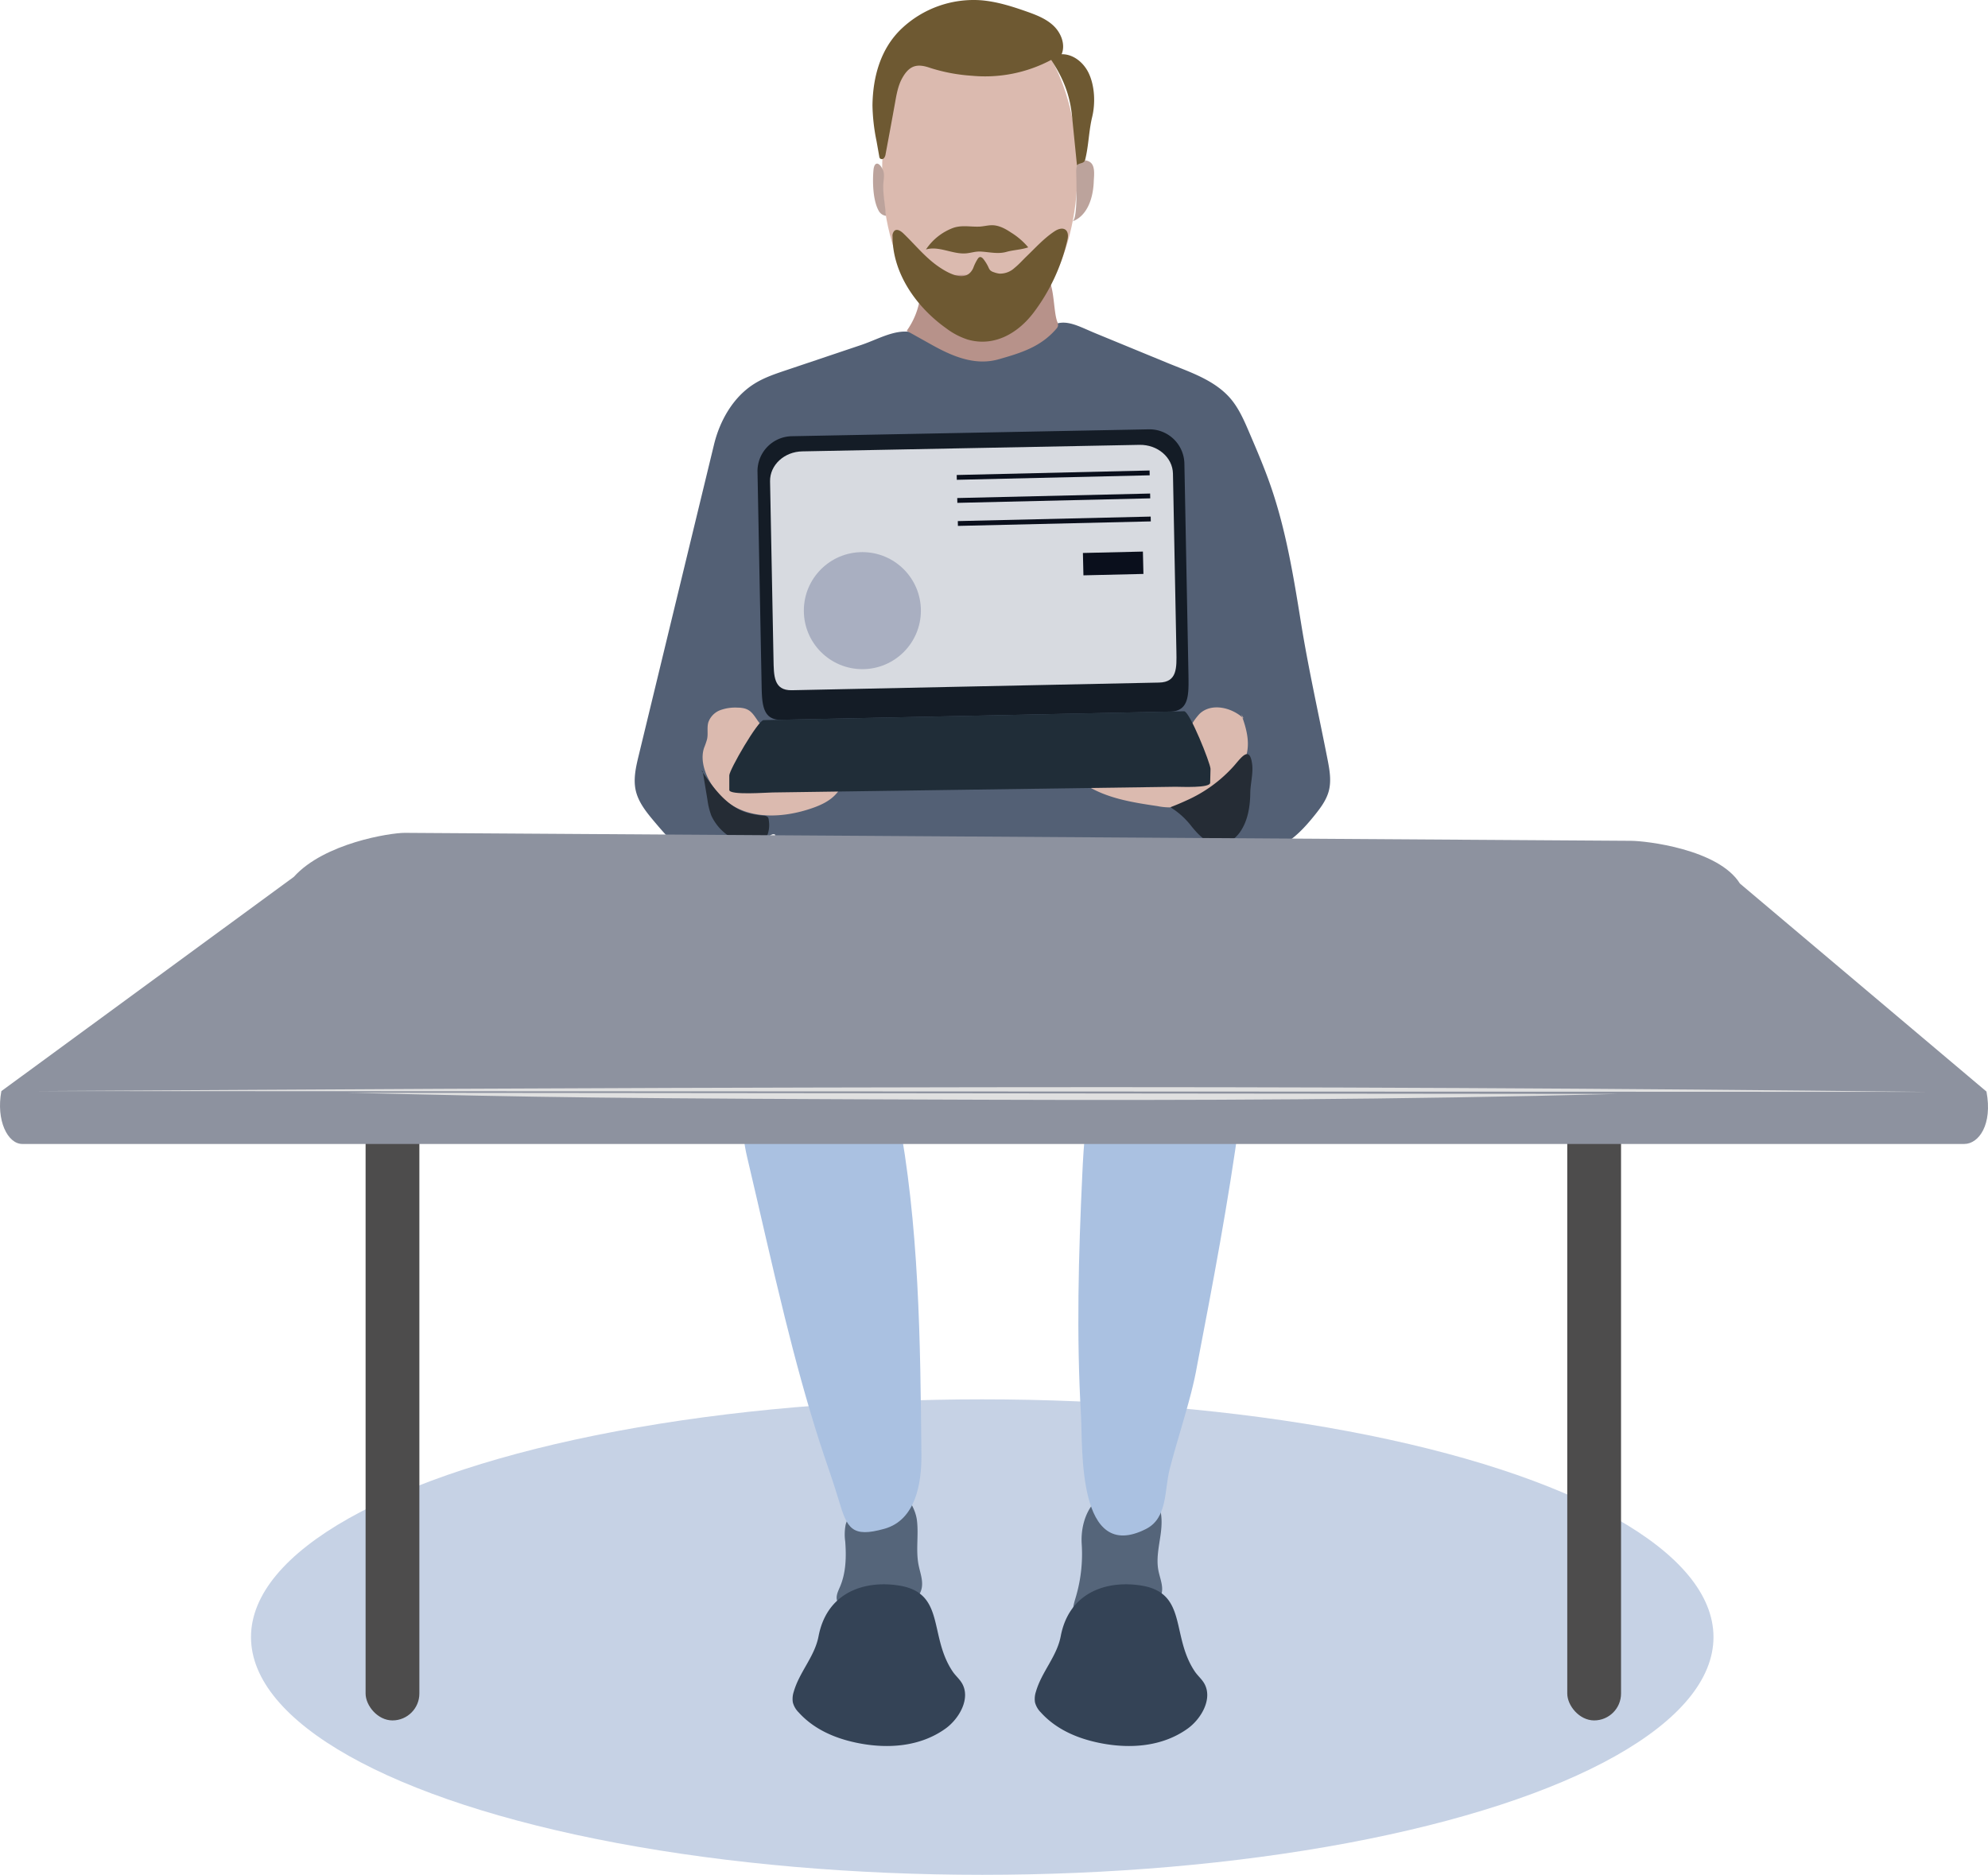 <?xml version="1.0" encoding="UTF-8" standalone="no"?>
<svg
   xmlns:dc="http://purl.org/dc/elements/1.1/"
   xmlns:cc="http://creativecommons.org/ns#"
   xmlns:rdf="http://www.w3.org/1999/02/22-rdf-syntax-ns#"
   xmlns:svg="http://www.w3.org/2000/svg"
   xmlns="http://www.w3.org/2000/svg"
   xmlns:sodipodi="http://sodipodi.sourceforge.net/DTD/sodipodi-0.dtd"
   xmlns:inkscape="http://www.inkscape.org/namespaces/inkscape"
   id="Vrstva_7"
   data-name="Vrstva 7"
   viewBox="0 0 796.296 750.995"
   version="1.1"
   sodipodi:docname="2.svg"
   inkscape:version="1.0.1 (3bc2e813f5, 2020-09-07, custom)"
   width="796.296"
   height="750.995">
  <sodipodi:namedview
     pagecolor="#ffffff"
     bordercolor="#666666"
     borderopacity="1"
     objecttolerance="10"
     gridtolerance="10"
     guidetolerance="10"
     inkscape:pageopacity="0"
     inkscape:pageshadow="2"
     inkscape:window-width="1920"
     inkscape:window-height="1019"
     id="namedview249"
     showgrid="false"
     inkscape:zoom="1.1012131"
     inkscape:cx="292.9"
     inkscape:cy="266.52426"
     inkscape:window-x="0"
     inkscape:window-y="0"
     inkscape:window-maximized="1"
     inkscape:current-layer="Vrstva_7"
     inkscape:document-rotation="0" />
  <defs
     id="defs178">
    <style
       id="style176">.cls-1{fill:#c6d2e5;}.cls-2{fill:#4d4c4c;}.cls-3{fill:#55657a;}.cls-4{fill:#536075;}.cls-5{fill:#dbbaaf;}.cls-6{fill:#bca39c;}.cls-7{fill:#b7928a;}.cls-8{fill:#6e5932;}.cls-9{fill:#141c26;}.cls-10{fill:#202d38;}.cls-11{fill:#d7dae0;}.cls-12{fill:#252c35;}.cls-13{fill:#aac1e1;}.cls-14{fill:#344356;}.cls-15{fill:#a9afc1;}.cls-16{fill:#0a0f1c;}.cls-17{fill:#8d929f;}.cls-18{fill:#e0e0e0;}</style>
  </defs>
  <ellipse
     class="cls-1"
     cx="393.44"
     cy="655.765"
     rx="292.9"
     ry="95.23"
     id="ellipse180" />
  <rect
     class="cls-2"
     x="146.44"
     y="428.335"
     width="21.54"
     height="260.81"
     rx="10.77"
     id="rect182" />
  <rect
     class="cls-2"
     x="627.77"
     y="428.335"
     width="21.54"
     height="260.81"
     rx="10.77"
     id="rect184" />
  <path
     class="cls-3"
     d="m 338.73,610.735 c 1.21,-4.61 9.38,-15.77 14.25,-16.17 7.54,-0.63 13.54,8.06 14.31,14.5 0.71,5.88 -0.5,11.91 0.63,17.72 0.61,3.14 1.91,6.3 1.26,9.44 -0.82,3.93 -4.53,6.65 -8.33,7.94 -6.29,2.14 -13.16,1.4 -19.72,0.37 -2.28,-0.36 -5,-1 -5.77,-3.21 -0.72,-1.87 0.32,-3.89 1.11,-5.73 2.41,-5.64 2.55,-12 2.09,-18.1 a 20.42,20.42 0 0 1 0.17,-6.76 z"
     id="path186" />
  <path
     class="cls-3"
     d="m 433.78,611.315 a 27.31,27.31 0 0 0 -0.5,7.18 60.9,60.9 0 0 1 -2.31,21.06 c -0.68,2.31 -1.5,4.72 -1,7.06 1,4.3 6.09,6.32 10.5,6.26 8.36,-0.1 15.9,-5 22.06,-10.7 a 10.25,10.25 0 0 0 2.33,-2.76 c 1.58,-3.13 -0.15,-6.8 -0.84,-10.23 -0.93,-4.64 0.14,-9.41 0.81,-14.09 0.67,-4.68 0.86,-9.76 -1.54,-13.83 -3.74,-6.34 -14.82,-6 -20.63,-2.9 -4.93,2.6 -7.76,7.6 -8.88,12.95 z"
     id="path188" />
  <path
     class="cls-4"
     d="m 319.92,306.195 c -1.82,17.76 -15.48,33.41 -14.19,51.22 1.84,25.39 22.33,38.63 44.91,44.17 13,3.19 26.43,3.63 39.77,4 l 29.92,1 a 151.57,151.57 0 0 0 29.51,-1.89 c 6.46,-1 15.12,0.71 20.94,-2.07 4,-1.92 6.73,-5.83 8.84,-9.77 7.91,-14.79 7.16,-28.21 7,-44.23 -0.19,-17.33 15.22,-3.81 26.76,-10 5.26,-2.82 9.39,-7.34 13.15,-12 2.41,-3 4.76,-6.12 5.73,-9.81 1.06,-4.08 0.32,-8.38 -0.49,-12.52 -3.58,-18.28 -7.7,-36.5 -10.68,-55 -2.98,-18.5 -6,-37 -12.13,-54.67 -2.52,-7.27 -5.56,-14.36 -8.59,-21.43 -2.14,-5 -4.35,-10.1 -8,-14.12 -6.47,-7.1 -16.12,-10.14 -24.73,-13.69 l -28.76,-11.84 c -8.69,-3.58 -14.49,-7.67 -21.64,0.26 -6.63,7.36 -17.41,9.93 -27.21,8.57 -7.45,-1 -14.44,-4.08 -20.91,-7.81 -7.87,-4.53 -16,0.86 -24.1,3.6 l -30,10.09 c -4.47,1.51 -9,3 -13,5.55 -8.43,5.33 -13.71,14.8 -16,24.19 q -15.09,62.28 -30.17,124.56 c -1.12,4.61 -2.24,9.41 -1.21,14.05 1.1,4.9 4.45,8.94 7.69,12.78 3.78,4.46 7.65,9 12.64,12.07 7.81,4.79 21.39,4.61 28.53,-1.43 2,-1.71 6.6,-9.86 8.24,-3.4 3.3,13.06 -1.75,32.59 3.6,44.34"
     id="path190" />
  <path
     class="cls-5"
     d="m 324.64,323.945 c 4,-1.32 7.93,-3.1 10.59,-6.3 a 2.12,2.12 0 0 0 0.67,-1.75 2.34,2.34 0 0 0 -0.84,-1.09 q -11.46,-9.84 -23.58,-18.86 c -3.2,-2.38 -5.89,-4.19 -8.09,-7.43 -2.2,-3.24 -3.37,-5 -7.92,-5.06 a 17.54,17.54 0 0 0 -6.94,1 8.06,8.06 0 0 0 -4.8,4.87 c -0.65,2.2 0,4.59 -0.53,6.84 a 31.44,31.44 0 0 1 -1.16,3.34 c -2.59,7.61 3.53,17.57 9.71,22.06 9.41,6.88 22.47,5.85 32.89,2.38 z"
     id="path192" />
  <path
     class="cls-5"
     d="m 498.18,287.855 c -4.75,-4.53 -13,-6.44 -17.71,-1.9 a 24.42,24.42 0 0 0 -3.21,4.38 c -5.15,7.8 -13.23,13.32 -22.06,16.16 -2.29,0.73 -24.06,2.51 -21.56,6.82 a 3.14,3.14 0 0 0 1,0.94 c 8.52,5.53 18.91,7.16 29,8.65 a 24.44,24.44 0 0 0 8,0.31 c 3.55,-0.65 6.61,-2.81 9.55,-4.92 l 9.83,-7 c 3.75,-2.69 7.17,-4.58 8.31,-9.13 1.36,-5.42 -0.24,-10.87 -2.13,-16"
     id="path194" />
  <ellipse
     class="cls-5"
     cx="392.46"
     cy="68.345"
     rx="39.12"
     ry="65.48"
     id="ellipse196" />
  <path
     class="cls-6"
     d="m 432.32,87.155 a 9.94,9.94 0 0 1 -2.77,1.53 c 2.3,-0.81 1.53,-17.65 1.52,-20.13 0,-1.43 0.34,-3 1.53,-3.83 a 3.7,3.7 0 0 1 3.51,-0.08 c 2.79,1.25 2.09,5.53 2,8 -0.17,5.08 -1.6,11.2 -5.79,14.51 z"
     id="path198" />
  <path
     class="cls-6"
     d="m 349.86,68.235 c -0.4,4.58 -0.23,11.82 2,16 a 3.93,3.93 0 0 0 3,2.22 c -0.26,-4 -1.09,-8 -1.08,-12 0,-2 0.71,-4.23 -0.06,-6.2 -1.42,-3.38 -3.54,-3.83 -3.86,-0.02 z"
     id="path200" />
  <path
     class="cls-7"
     d="m 419.66,111.345 a 4.22,4.22 0 0 0 -0.92,-0.92 c -3.65,-2.53 -10.47,0 -14.56,-0.16 -7.05,-0.28 -14.11,-0.19 -21.17,-0.1 -7.06,0.09 -13.34,2.65 -14.6,9.86 a 30.35,30.35 0 0 1 -5.23,12.49 l 10.07,5.62 c 8.36,4.67 17.38,8.47 26.82,5.77 8.83,-2.52 16.74,-4.9 23,-12.15 a 2.85,2.85 0 0 0 0.71,-1.19 3,3 0 0 0 -0.29,-1.66 c -1.56,-4.26 -1.11,-13.86 -3.83,-17.56 z"
     id="path202" />
  <path
     class="cls-8"
     d="m 406.38,107.315 c 1.75,-1.41 3.31,-3.18 4.71,-4.53 3.64,-3.5 7.05,-7.31 11.29,-10.12 3.5,-2.3 6.13,-0.76 5.19,3.39 a 76.35,76.35 0 0 1 -13.58,29.19 c -6.18,8.14 -15.63,13.81 -26.29,10.8 a 28.88,28.88 0 0 1 -8.74,-4.57 c -12,-8.56 -21.41,-22 -21.45,-36.67 a 2.85,2.85 0 0 1 0.83,-2.43 c 1.08,-0.76 2.51,0.18 3.47,1.09 4.73,4.52 8.82,9.72 14.27,13.43 3.95,2.69 11,6.59 13.76,0.45 a 18,18 0 0 1 1.89,-3.8 1.49,1.49 0 0 1 0.67,-0.55 c 0.6,-0.17 1.16,0.34 1.54,0.82 a 16.81,16.81 0 0 1 2,3.28 4.24,4.24 0 0 0 0.66,1.13 3.55,3.55 0 0 0 1.5,0.82 9.05,9.05 0 0 0 2.28,0.56 8.52,8.52 0 0 0 6,-2.29 z"
     id="path204" />
  <path
     class="cls-8"
     d="m 381.62,91.355 a 22.63,22.63 0 0 0 -10.72,8.57 c 5.26,-1.54 10.76,2.08 16.21,1.55 2,-0.2 3.61,-0.81 5.66,-0.71 3.52,0.18 6.89,1.1 10.37,0.13 2.82,-0.79 6,-0.86 8.72,-1.82 a 28.69,28.69 0 0 0 -7,-6 c -2.24,-1.5 -4.74,-2.82 -7.44,-2.86 -1.71,0 -3.39,0.47 -5.1,0.56 -3.65,0.15 -7.15,-0.73 -10.7,0.58 z"
     id="path206" />
  <path
     class="cls-8"
     d="m 420.97,24.045 a 56.41,56.41 0 0 1 -31.67,6.3 69.75,69.75 0 0 1 -16.64,-3.12 c -4.91,-1.72 -8.15,-1.36 -11.12,3.8 -1.76,3 -2.4,6.59 -3,10 q -1.86,10.32 -3.8,20.63 a 3.31,3.31 0 0 1 -0.64,1.66 1.14,1.14 0 0 1 -1.6,0.16 1.61,1.61 0 0 1 -0.32,-0.85 l -1.08,-6.09 a 77,77 0 0 1 -1.63,-14.34 c 0.15,-11.36 3.22,-22.67 11.6,-30.66 a 42,42 0 0 1 31.88,-11.43 c 6.24,0.51 12.29,2.41 18.2,4.49 3.92,1.38 7.94,2.92 10.93,5.81 2.99,2.89 4.75,7.47 3.16,11.32 4.71,-0.11 8.92,3.42 10.9,7.7 2.39,5.14 2.65,12 1.32,17.47 -1.33,5.47 -1.38,11.22 -2.72,16.78 a 2.53,2.53 0 0 1 -0.42,1 c -0.71,0.89 -2.35,0.63 -2.93,1.62 l -2,-19.88 c -0.88,-8.61 -3.6,-15.24 -8.36,-22.45"
     id="path208" />
  <path
     class="cls-9"
     d="m 468.73,285.045 -155.9,3.28 c -7.73,0.15 -7.63,-7 -7.78,-14.71 l -1.63,-84.61 a 14,14 0 0 1 13.72,-14.27 l 143,-2.76 a 14,14 0 0 1 14.27,13.72 l 1.63,84.62 c 0.1,7.73 0.4,14.56 -7.31,14.73 z"
     id="path210" />
  <path
     class="cls-10"
     d="m 474.29,284.905 -168.43,3.55 c -2.21,0 -13.78,20 -13.74,22.16 v 5.82 c 0,2.21 15.17,1 17.38,1 l 161.39,-2.28 c 2.2,0 13.88,0.6 13.84,-1.61 l 0.14,-5.57 c -0.04,-2.22 -8.37,-23.11 -10.58,-23.07 z"
     id="path212" />
  <path
     class="cls-11"
     d="m 464.29,273.415 -147.15,3.07 c -7.3,0.14 -7.18,-5.86 -7.31,-12.38 l -1.38,-71.3 c -0.12,-6.51 5.69,-11.91 13,-12 l 134.94,-2.61 c 7.3,-0.14 13.31,5 13.44,11.54 l 1.38,71.3 c 0.1,6.46 0.37,12.24 -6.92,12.38 z"
     id="path214" />
  <path
     class="cls-12"
     d="m 475.11,320.695 a 55.94,55.94 0 0 0 19.16,-13.91 c 2.93,-3.36 6.23,-8.19 7.25,-0.9 0.55,3.88 -0.67,7.89 -0.72,11.77 -0.07,5.41 -0.94,11 -4,15.49 -1.91,2.76 -4.89,5.06 -8.25,5.13 -5,0.1 -8.77,-4.12 -11.61,-7.69 a 31.72,31.72 0 0 0 -8.14,-7.24 q 3.24,-1.23 6.31,-2.65 z"
     id="path216" />
  <path
     class="cls-12"
     d="m 281.49,309.045 1.87,11.26 a 28.74,28.74 0 0 0 1.58,6.44 19.92,19.92 0 0 0 8.18,8.87 14.75,14.75 0 0 0 7.64,2.56 c 2.72,0 5.57,-1.39 6.69,-3.87 a 11.46,11.46 0 0 0 0.48,-5.74 2.26,2.26 0 0 0 -0.34,-1.2 2.3,2.3 0 0 0 -1.64,-0.63 33.91,33.91 0 0 1 -7,-1.27 c -8,-2.58 -13.25,-9.93 -18,-16.85"
     id="path218" />
  <path
     class="cls-4"
     d="m 446.32,387.185 c 3.22,0 3.22,-5 0,-5 -3.22,0 -3.22,5 0,5 z"
     id="path220" />
  <path
     class="cls-13"
     d="m 314.36,527.725 c -5.32,-21.44 -10.07,-43 -15.17,-64.54 -4.94,-20.83 -1.6,-63 31.41,-58.12 8.79,1.29 16.19,7.7 20.71,15.35 4.52,7.65 6.57,16.48 8.24,25.21 8.65,45.05 9.1,91.23 9.52,137.1 0.1,11.24 -2.2,26.14 -14.83,29.66 -13,3.64 -14.92,-0.1 -18.23,-11.32 -2.33,-7.89 -5.23,-15.68 -7.74,-23.52 -5.27,-16.42 -9.76,-33.07 -13.91,-49.82 z"
     id="path222" />
  <path
     class="cls-13"
     d="m 477.08,558.045 c -2.65,10.28 -5.95,20.25 -8.6,30.6 -2.11,8.24 -0.76,19.36 -9.36,23.77 -27.76,14.21 -25.38,-32.67 -26.12,-45.33 -1.87,-32.16 -1,-64.4 0.51,-96.54 0.59,-12.48 1.32,-25.13 5.31,-37 3.99,-11.87 11.67,-23 22.93,-28.36 6.53,-3.14 14.39,-4.15 21,-1.27 7.66,3.33 12.5,11.3 14.19,19.47 1.69,8.17 0.69,16.65 -0.43,24.92 -4.46,33.06 -10.71,65.86 -17,98.63 -0.64,3.75 -1.49,7.43 -2.43,11.11 z"
     id="path224" />
  <path
     class="cls-14"
     d="m 453.73,634.725 c 1.14,0.08 2.28,0.22 3.42,0.4 18.64,3 11.79,20.05 21.42,34.4 1.15,1.71 2.75,3 3.79,4.8 3.5,6.11 -1.2,14.19 -6.64,18.1 -10.1,7.25 -22.91,8.14 -34.71,5.86 -8.84,-1.71 -17.73,-5.27 -24.13,-12.37 a 8.81,8.81 0 0 1 -2.31,-4 9,9 0 0 1 0.37,-4.27 c 2.26,-7.93 8.37,-14.06 9.93,-22.2 3.04,-16.07 15.86,-21.66 28.86,-20.72 z"
     id="path226" />
  <path
     class="cls-14"
     d="m 356.73,634.725 c 1.14,0.08 2.28,0.22 3.42,0.4 18.64,3 11.79,20.05 21.42,34.4 1.15,1.71 2.75,3 3.79,4.8 3.5,6.11 -1.2,14.19 -6.64,18.1 -10.1,7.25 -22.91,8.14 -34.7,5.86 -8.85,-1.71 -17.73,-5.27 -24.13,-12.37 a 8.74,8.74 0 0 1 -2.32,-4 9.13,9.13 0 0 1 0.37,-4.27 c 2.27,-7.93 8.38,-14.06 9.93,-22.2 3.06,-16.07 15.86,-21.66 28.86,-20.72 z"
     id="path228" />
  <circle
     class="cls-15"
     cx="345.42"
     cy="244.605"
     id="circle230"
     r="23.44" />
  <rect
     class="cls-16"
     x="378.655"
     y="199.177"
     width="77.28"
     height="1.93"
     transform="rotate(-1.34)"
     id="rect232" />
  <rect
     class="cls-16"
     x="378.654"
     y="208.412"
     width="77.28"
     height="1.93"
     transform="rotate(-1.34)"
     id="rect234" />
  <rect
     class="cls-16"
     x="378.664"
     y="217.647"
     width="77.28"
     height="1.93"
     transform="rotate(-1.34)"
     id="rect236" />
  <rect
     class="cls-16"
     x="428.461"
     y="231.588"
     width="24.04"
     height="8.96"
     transform="rotate(-1.34)"
     id="rect238" />
  <path
     class="cls-17"
     d="M 786.784,458.235 H 8.928 c -5.835,0 -10.579,-9.41 -8.379,-21.17 l 117.14,-85.81 c 12.16,-13.53 38.577,-17.64 44.413,-17.64 l 491.185,3.19 c 5.85,0 35.07,3.31 43.637,17.11 l 98.757,83.33 c 2.501,13.17 -3.047,20.99 -8.897,20.99 z"
     id="path240"
     style="stroke-width:1.199" />
  <path
     class="cls-18"
     d="m 647.97,438.195 c -88.83,2.34 -169.48,2.6 -254.17,2.32 -153.79,-0.49 -174.49,-0.91 -254.48,-2.8"
     id="path242" />
  <path
     class="cls-18"
     d="M 686.34,447.335"
     id="path244" />
  <path
     class="cls-18"
     d="m 14.645,437.045 c 120.317,-0.62 183.362,-1.24 379.182,-1.53 130.393,-0.19 253.016,0.42 377.857,1.85"
     id="path246"
     style="stroke-width:1.22" />
</svg>

